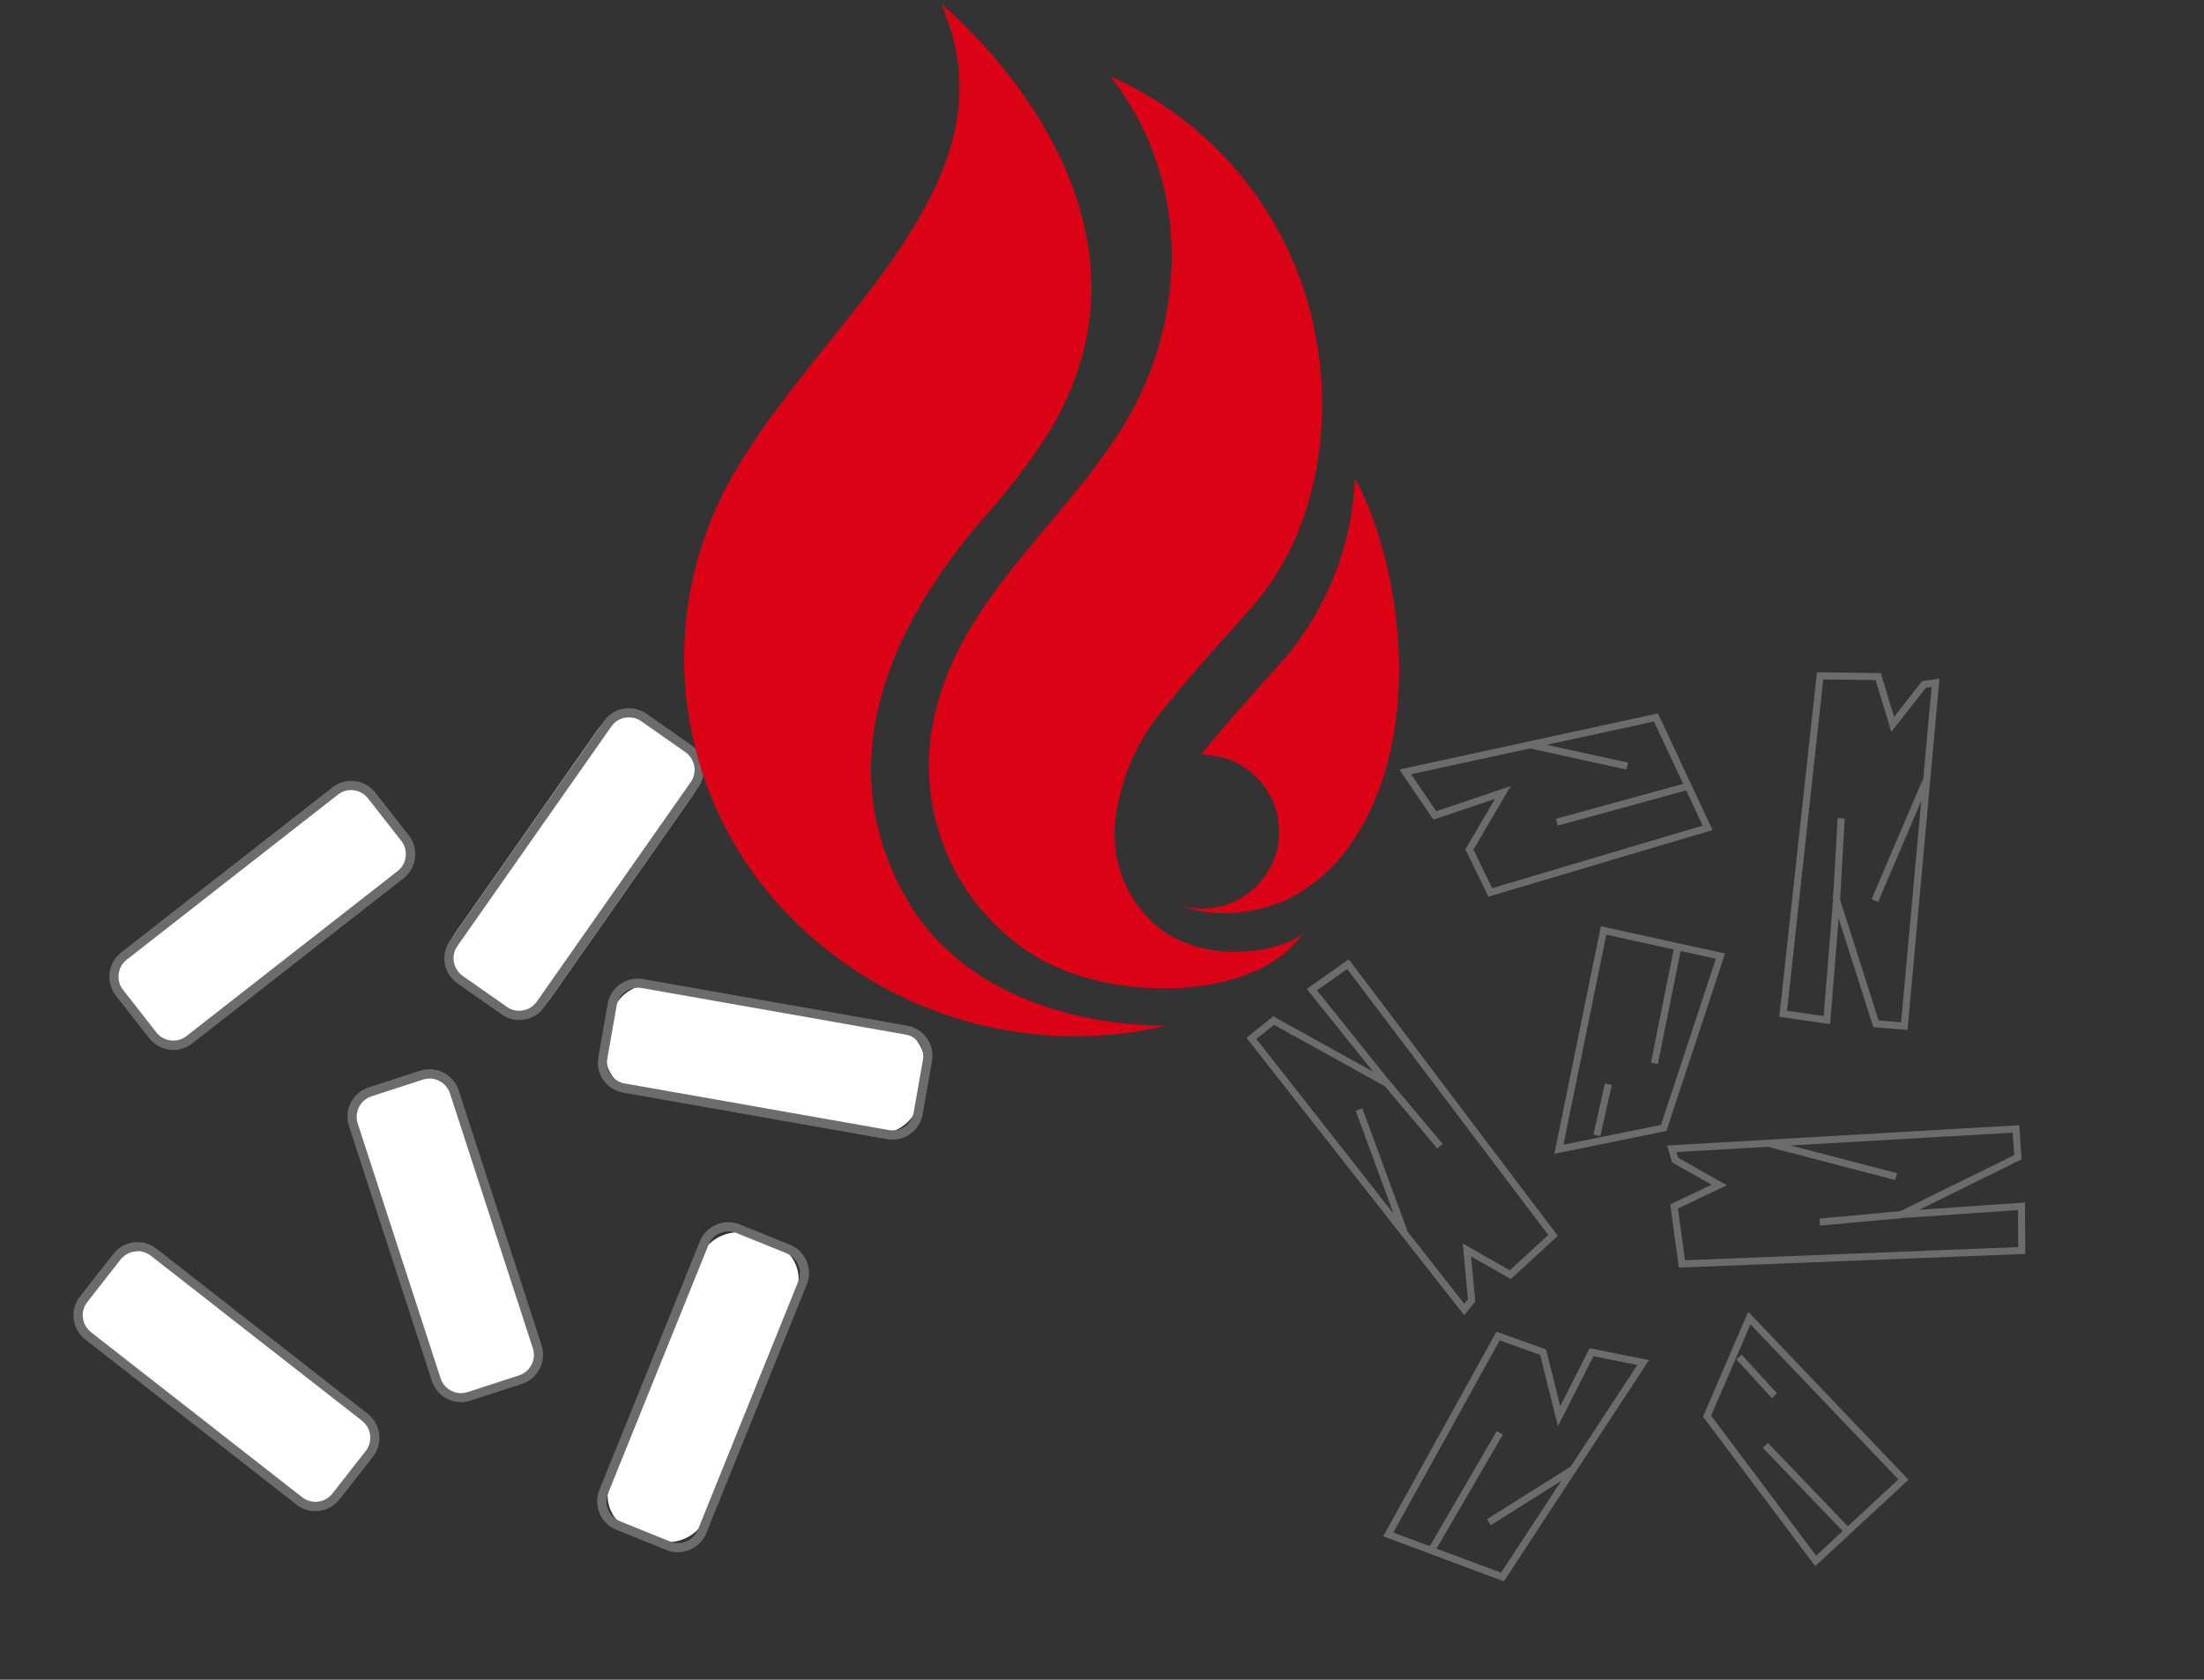 <?xml version="1.0" encoding="UTF-8"?>
<svg xmlns="http://www.w3.org/2000/svg" id="Layer_1" version="1.1" viewBox="0 0 239.81 182.8">
  <rect x="0" y="0" width="239.81" height="182.8" fill="#333333" stroke="none"/>
  <defs>
    <style>
      .st0 {
        fill: #6c6c6c;
      }

      .st1 {
        fill: #fff;
      }

      .st2 {
        fill: none;
        stroke: #6c6c6c;
        stroke-miterlimit: 10;
        stroke-width: .77px;
      }

      .st3 {
        fill: #db0216;
      }
    </style>
  </defs>
  <g>
    <g id="Rectangle_89">
      <rect class="st1" x="11.15" y="93.41" width="34.78" height="12.42" rx="4" ry="4" transform="translate(-55.3 38.72) rotate(-38.02)"></rect>
      <path class="st0" d="M18.86,114.26c-.13,0-.27,0-.41-.02-.88-.11-1.67-.56-2.22-1.26l-3.63-4.64c-.55-.7-.79-1.57-.68-2.46s.56-1.67,1.26-2.22l22.99-17.97c.7-.55,1.57-.79,2.46-.68s1.67.56,2.22,1.26l3.63,4.64c.55.7.79,1.57.68,2.46s-.56,1.67-1.26,2.22l-22.99,17.97c-.59.47-1.31.71-2.05.71h0ZM38.21,85.98c-.52,0-1.02.17-1.43.49l-22.99,17.97c-.49.38-.8.93-.88,1.56-.07.62.09,1.23.47,1.71l3.63,4.64c.38.49.93.8,1.56.88.62.07,1.23-.09,1.71-.47l22.99-17.97c.49-.38.8-.93.87-1.56.07-.62-.09-1.23-.47-1.71l-3.63-4.64c-.38-.49-.93-.8-1.56-.88-.1,0-.19-.02-.29-.02h.02Z"></path>
    </g>
    <g id="Rectangle_90">
      <rect class="st1" x="44.87" y="87.75" width="35.17" height="12.56" rx="4" ry="4" transform="translate(-50.39 91.22) rotate(-54.98)"></rect>
      <path class="st0" d="M56.5,111.01c-.67,0-1.34-.21-1.91-.61l-4.82-3.38c-1.51-1.06-1.87-3.14-.82-4.64l16.75-23.89c.51-.73,1.27-1.22,2.15-1.37s1.76.04,2.49.55l4.82,3.38c.73.51,1.22,1.27,1.37,2.15s-.04,1.76-.55,2.49l-16.75,23.89c-.51.73-1.27,1.22-2.15,1.37-.19.03-.39.05-.58.05h0ZM68.44,78.07c-.13,0-.27,0-.41.03-.62.11-1.15.45-1.51.96l-16.75,23.89c-.74,1.05-.48,2.51.57,3.25l4.82,3.38c.51.36,1.13.49,1.74.38.62-.11,1.15-.45,1.51-.96l16.75-23.89c.36-.51.49-1.13.38-1.74-.11-.62-.45-1.15-.96-1.51l-4.82-3.38c-.4-.27-.86-.42-1.33-.42h.01Z"></path>
    </g>
    <g id="Rectangle_91">
      <rect class="st1" x="77.38" y="98.03" width="11.75" height="34.45" rx="4" ry="4" transform="translate(-44.71 177.23) rotate(-80)"></rect>
      <path class="st0" d="M97.12,124.03c-.19,0-.39-.02-.58-.05l-28.74-5.07c-.87-.16-1.64-.64-2.15-1.37s-.71-1.61-.55-2.49l1.02-5.8c.32-1.81,2.05-3.02,3.85-2.7l28.74,5.07c1.81.32,3.02,2.05,2.7,3.85l-1.02,5.8c-.16.87-.64,1.64-1.37,2.15-.57.4-1.22.6-1.91.6h.01ZM69.4,107.49c-1.11,0-2.1.8-2.3,1.92l-1.02,5.8c-.11.62.02,1.23.38,1.74s.89.85,1.51.96l28.74,5.07c.62.11,1.23-.03,1.74-.38.51-.36.85-.89.96-1.51l1.02-5.8c.22-1.27-.62-2.48-1.89-2.7l-28.74-5.07c-.13-.02-.27-.03-.41-.03h.01Z"></path>
    </g>
    <g id="Rectangle_92">
      <rect class="st1" x="59.17" y="145.46" width="34.67" height="11.01" rx="4" ry="4" transform="translate(-92.13 165.35) rotate(-68)"></rect>
      <path class="st0" d="M73.77,168.93c-.42,0-.84-.08-1.25-.24l-5.46-2.21c-1.7-.69-2.53-2.63-1.84-4.34l10.93-27.05c.69-1.7,2.63-2.53,4.34-1.84l5.46,2.21c.82.33,1.47.97,1.81,1.79.35.82.36,1.72.02,2.55l-10.93,27.05c-.33.82-.97,1.47-1.79,1.81-.42.17-.86.27-1.3.27h.01ZM79.25,134.01c-.92,0-1.8.55-2.16,1.46l-10.93,27.05c-.48,1.19.1,2.56,1.29,3.03l5.46,2.21c.57.23,1.21.22,1.78-.02s1.02-.69,1.25-1.27l10.93-27.05c.23-.57.22-1.22-.02-1.78-.24-.57-.69-1.02-1.27-1.25l-5.46-2.21c-.28-.12-.58-.17-.87-.17Z"></path>
    </g>
    <g id="Rectangle_93">
      <rect class="st1" x="42.48" y="117.05" width="11.93" height="34.89" rx="4" ry="4" transform="translate(-39.19 21.55) rotate(-18)"></rect>
      <path class="st0" d="M50.16,152.59c-1.41,0-2.71-.9-3.17-2.3l-9.02-27.75c-.57-1.75.39-3.63,2.14-4.2l5.6-1.82c.85-.27,1.75-.2,2.54.2.79.4,1.38,1.09,1.66,1.94l9.02,27.75c.57,1.75-.39,3.63-2.14,4.2l-5.6,1.82c-.34.11-.68.17-1.02.17h0ZM40.42,119.31c-1.22.4-1.89,1.71-1.5,2.94l9.02,27.75c.4,1.22,1.71,1.89,2.94,1.5l5.6-1.82c1.22-.4,1.89-1.71,1.5-2.94l-9.02-27.75c-.19-.59-.61-1.07-1.16-1.36-.56-.28-1.19-.33-1.78-.14,0,0-5.6,1.82-5.6,1.82Z"></path>
    </g>
    <g id="Rectangle_94">
      <rect class="st1" x="18.72" y="132.04" width="11.87" height="35.55" rx="4" ry="4" transform="translate(-108.56 76.96) rotate(-51.98)"></rect>
      <path class="st0" d="M34.32,164.46c-.74,0-1.46-.24-2.05-.71l-22.99-17.97c-.7-.55-1.15-1.33-1.26-2.22s.13-1.76.68-2.46l3.63-4.64c.55-.7,1.33-1.15,2.22-1.26.88-.11,1.76.13,2.46.68l22.99,17.97c.7.55,1.15,1.33,1.26,2.22s-.13,1.76-.68,2.46l-3.63,4.64c-.55.7-1.33,1.15-2.22,1.26-.14.02-.27.02-.41.02h0ZM14.97,136.18c-.09,0-.19,0-.29.02-.62.07-1.17.39-1.56.87l-3.63,4.64c-.38.49-.55,1.1-.47,1.71s.39,1.17.88,1.56l22.99,17.97c.49.38,1.1.55,1.72.47.62-.07,1.17-.39,1.56-.88l3.63-4.64c.38-.49.55-1.1.47-1.72-.07-.62-.39-1.17-.88-1.56l-22.99-17.97c-.42-.32-.92-.49-1.43-.49h0v.02Z"></path>
    </g>
  </g>
  <g id="Group_221">
    <path id="Path_266" class="st3" d="M102.43.45c4.19,9.71,1.29,18-4.78,27.01s-16.32,19.07-20.29,29.17c-5.74,14.19-2.88,30.41,7.34,41.79,10.65,11.8,26.9,16.85,42.36,13.17,0,0-20.27.99-28.67-14.19-9.04-16.34.77-31.86,8.41-40.77,2.73-3.03,5.21-6.27,7.4-9.71C129.15,22.1,102.42.44,102.42.44"></path>
    <path id="Path_267" class="st3" d="M122.43,46.03c-6.82,11.19-17.67,18.8-20.67,31.55-2.46,10.1,1.77,20.64,10.52,26.25,8.8,5.56,24.65,5,29.43-2.23-1.6,1.6-9.29,3.63-15.11-.23-3.7-2.72-5.7-7.19-5.28-11.76.48-4.73,2.42-9.19,5.55-12.78,2.95-3.69,6.01-6.99,9.29-10.71,7.62-8.62,9.25-21.56,6.31-32.62-3.07-11.22-11.02-20.48-21.66-25.2,9.2,11.69,8.07,27.14,1.61,37.72"></path>
    <path id="Path_268" class="st3" d="M147.43,52.06c-.3,7.19-2.97,14.06-7.6,19.55-3.24,3.65-6.24,6.91-9.15,10.53h.13c4.63,0,8.37,3.76,8.36,8.38,0,4.63-3.76,8.37-8.38,8.36-.76,0-1.5-.1-2.23-.31,0,0,4.51,2.16,11.25-.56,3.15-1.52,5.79-3.91,7.63-6.88,7.49-11.45,5.16-29.43,0-39.08"></path>
  </g>
  <g>
    <g>
      <polygon class="st2" points="146.67 104.93 168.98 134.45 164.33 138.72 159.61 136.03 160.12 141.52 159.32 142.51 136.16 113 138.58 111.07 150.93 117.91 142.74 107.7 146.67 104.93"></polygon>
      <line class="st2" x1="150.93" y1="117.91" x2="156.68" y2="124.74"></line>
      <line class="st2" x1="147.87" y1="120.75" x2="152.73" y2="133.97"></line>
    </g>
    <g>
      <polygon class="st2" points="187.2 104.05 182.56 103.04 174.48 101.26 169.62 125.07 181.02 122.75 187.2 104.05"></polygon>
      <line class="st2" x1="180.01" y1="115.72" x2="182.56" y2="103.04"></line>
      <line class="st2" x1="175" y1="118" x2="173.75" y2="123.56"></line>
    </g>
  </g>
  <g>
    <polygon class="st2" points="194.02 110.33 198.04 73.55 204.36 73.63 205.94 78.83 209.34 74.49 210.6 74.31 207.2 111.67 204.12 111.42 199.83 97.97 198.78 111.01 194.02 110.33"></polygon>
    <line class="st2" x1="199.83" y1="97.97" x2="200.33" y2="89.05"></line>
    <line class="st2" x1="204" y1="98" x2="209.53" y2="85.05"></line>
  </g>
  <g>
    <g>
      <polygon class="st2" points="219.98 136.09 183.01 137.55 182.15 131.3 187.06 128.96 182.26 126.24 181.9 125.02 219.35 122.86 219.56 125.94 206.89 132.18 219.95 131.28 219.98 136.09"></polygon>
      <line class="st2" x1="206.89" y1="132.18" x2="198" y2="133"></line>
      <line class="st2" x1="206.31" y1="128.05" x2="192.68" y2="124.49"></line>
    </g>
    <g>
      <polygon class="st2" points="197.56 169.87 201.04 166.64 207.11 161.02 190.34 143.44 185.74 154.12 197.56 169.87"></polygon>
      <line class="st2" x1="192.09" y1="157.3" x2="201.04" y2="166.64"></line>
      <line class="st2" x1="193.07" y1="151.89" x2="189.22" y2="147.69"></line>
    </g>
  </g>
  <g>
    <polygon class="st2" points="180.18 78.08 152.9 84 156.12 88.74 163.52 86.25 159.88 92.44 162.15 97.12 185.8 90.09 180.18 78.08"></polygon>
    <line class="st2" x1="177.05" y1="83.37" x2="166.67" y2="81.1"></line>
    <line class="st2" x1="183.83" y1="85.52" x2="169.39" y2="89.48"></line>
  </g>
  <g>
    <polygon class="st2" points="163.48 171.62 178.79 148.28 173.17 147.16 169.64 154.12 167.9 147.15 163 145.4 151.05 166.99 163.48 171.62"></polygon>
    <line class="st2" x1="162" y1="165.66" x2="171" y2="160"></line>
    <line class="st2" x1="155.66" y1="168.87" x2="163.19" y2="155.93"></line>
  </g>
</svg>
